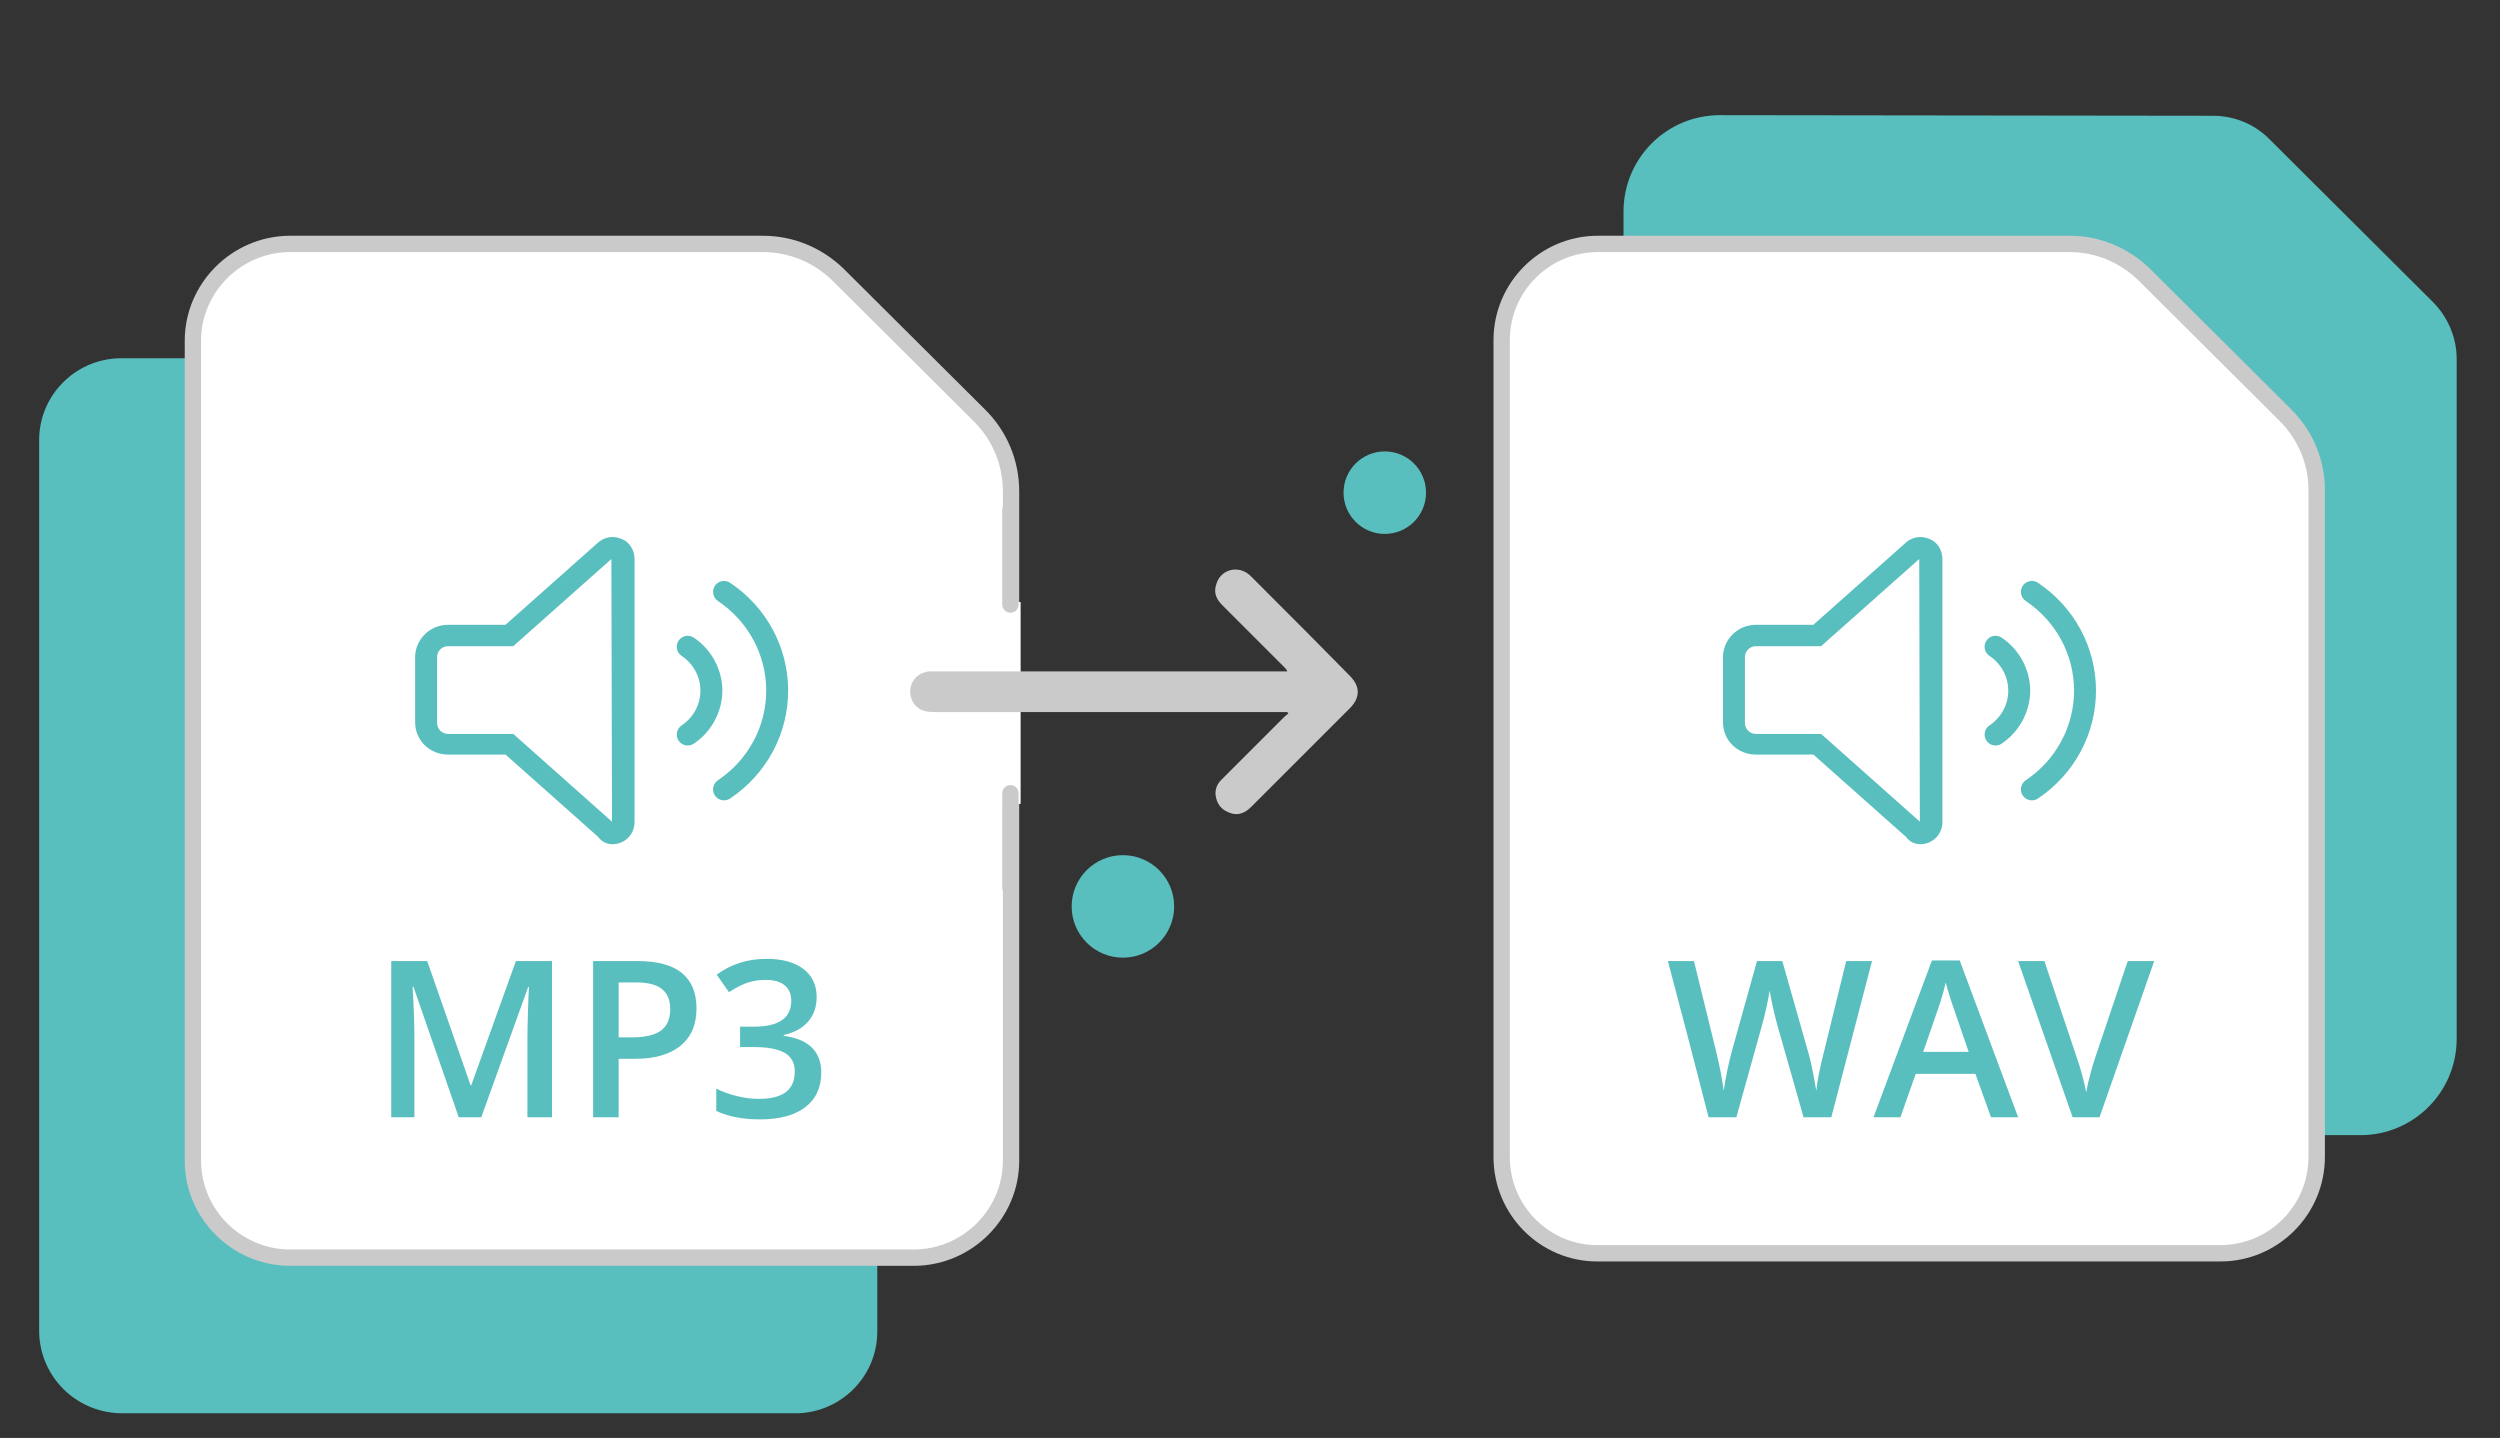 <?xml version="1.0" encoding="utf-8"?>
<!-- Generator: Adobe Illustrator 16.0.2, SVG Export Plug-In . SVG Version: 6.00 Build 0)  -->
<!DOCTYPE svg PUBLIC "-//W3C//DTD SVG 1.1//EN" "http://www.w3.org/Graphics/SVG/1.1/DTD/svg11.dtd">
<svg version="1.1" id="Layer_1" xmlns="http://www.w3.org/2000/svg" xmlns:xlink="http://www.w3.org/1999/xlink" x="0px" y="0px"
	 width="612px" height="352px" viewBox="0 0 612 352" enable-background="new 0 0 612 352" xml:space="preserve">
<rect x="0" y="0" width="612" height="352" fill="#333333" stroke="none"/>
<g>
	<rect x="7.75" y="-9.6" fill="none" width="612" height="367.199"/>
	<path id="Path_101390" fill="#59BFBE" d="M421.003,28.191c-13.005,0-23.563,10.557-23.563,23.562l0,0v202.573
		c0,13.004,10.561,23.561,23.563,23.561h156.825c13.005,0,23.563-10.557,23.563-23.561V87.861c0-5.202-2.143-10.252-5.813-13.924
		l-40.086-39.933c-3.675-3.672-8.568-5.661-13.771-5.661L421.003,28.191L421.003,28.191z"/>
	<rect x="7.75" y="-9.6" fill="none" width="612" height="367.199"/>
	<path id="Path_101359" fill="#59BFBE" d="M214.759,107.445v218.791c-0.153,11.174-9.486,20.043-20.655,19.734H30.241
		c-11.169,0.154-20.349-8.563-20.655-19.734V107.445c0.153-11.17,9.486-20.043,20.655-19.736h163.863
		C205.273,87.402,214.453,96.275,214.759,107.445z"/>
	<path fill="#FFFFFF" d="M47.224,284.16V83.424c0-13.004,10.557-23.563,23.562-23.714H186.76c6.885,0,13.464,2.754,18.36,7.497
		l34.731,34.578c4.896,4.896,7.65,11.476,7.65,18.513V284.16c0,13.006-10.557,23.563-23.562,23.715H70.786
		C57.781,307.723,47.224,297.166,47.224,284.16z"/>
	<path fill="#CACACA" d="M223.939,309.875H70.786c-14.105-0.166-25.562-11.701-25.562-25.715V83.424
		c0-14.014,11.457-25.548,25.539-25.714h115.998c7.372,0,14.386,2.863,19.751,8.061l34.75,34.598
		c5.314,5.314,8.239,12.392,8.239,19.931V284.16c0,14.014-11.457,25.549-25.539,25.715
		C223.955,309.875,223.947,309.875,223.939,309.875z M70.786,61.709c-11.879,0.141-21.562,9.88-21.562,21.714V284.16
		c0,11.834,9.683,21.574,21.585,21.715h153.117c11.897-0.146,21.575-9.885,21.575-21.715V120.297c0-6.47-2.509-12.543-7.064-17.099
		l-34.728-34.575c-4.596-4.452-10.622-6.915-16.949-6.915L70.786,61.709L70.786,61.709z"/>
	<g>
		<g>
			<g>
				<g>
					<g>
						<g>
							<g>
								<g>
									<g>
										<g>
											<defs>
												<rect id="SVGID_1_" x="7.75" y="-9.6" width="612" height="367.199"/>
											</defs>
											<clipPath id="SVGID_2_">
												<use xlink:href="#SVGID_1_"  overflow="visible"/>
											</clipPath>
											
												<line id="Line_6856" clip-path="url(#SVGID_2_)" fill="none" stroke="#FFFFFF" stroke-width="5" x1="247.348" y1="147.379" x2="247.348" y2="196.797"/>
										</g>
									</g>
								</g>
							</g>
						</g>
					</g>
				</g>
			</g>
		</g>
	</g>
	<g>
		<g>
			<g>
				<g>
					<g>
						<g>
							<g>
								<g>
									<g>
										<g>
											<defs>
												<rect id="SVGID_3_" x="7.75" y="-9.6" width="612" height="367.199"/>
											</defs>
											<clipPath id="SVGID_4_">
												<use xlink:href="#SVGID_3_"  overflow="visible"/>
											</clipPath>
											
												<line id="Line_6857" clip-path="url(#SVGID_4_)" fill="none" stroke="#CACACA" stroke-width="4" stroke-linecap="round" x1="247.348" y1="194.195" x2="247.348" y2="217.299"/>
										</g>
									</g>
								</g>
							</g>
						</g>
					</g>
				</g>
			</g>
		</g>
	</g>
	<g>
		<g>
			<g>
				<g>
					<g>
						<g>
							<g>
								<g>
									<g>
										<g>
											<defs>
												<rect id="SVGID_5_" x="7.75" y="-9.6" width="612" height="367.199"/>
											</defs>
											<clipPath id="SVGID_6_">
												<use xlink:href="#SVGID_5_"  overflow="visible"/>
											</clipPath>
											
												<line id="Line_6858" clip-path="url(#SVGID_6_)" fill="none" stroke="#CACACA" stroke-width="4" stroke-linecap="round" x1="247.348" y1="124.887" x2="247.348" y2="147.99"/>
										</g>
									</g>
								</g>
							</g>
						</g>
					</g>
				</g>
			</g>
		</g>
	</g>
	<rect x="7.75" y="-9.6" fill="none" width="612" height="367.199"/>
	<g id="Path_101552">
		<path fill="#FFFFFF" d="M367.605,283.242V83.271c0-13.006,10.56-23.563,23.563-23.563h115.516c6.89,0,13.313,2.754,18.207,7.497
			l34.577,34.425c4.896,4.896,7.65,11.475,7.65,18.359v163.251c0,13.005-10.563,23.562-23.563,23.562H391.016
			C378.01,306.805,367.605,296.248,367.605,283.242z"/>
		<path fill="#CACACA" d="M543.557,308.805H391.016c-14.012,0-25.404-11.467-25.404-25.563V83.271
			c0-14.096,11.47-25.563,25.563-25.563h115.518c7.271,0,14.23,2.863,19.604,8.061l34.598,34.443
			c5.313,5.313,8.239,12.336,8.239,19.778v163.25C569.118,297.338,557.65,308.805,543.557,308.805z M391.168,61.709
			c-11.893,0-21.563,9.673-21.563,21.563v199.972c0,11.889,9.604,21.561,21.403,21.561H543.55c11.896,0,21.563-9.672,21.563-21.561
			V119.991c0-6.373-2.514-12.392-7.064-16.946l-34.574-34.42c-4.597-4.452-10.563-6.915-16.797-6.915H391.168L391.168,61.709z"/>
	</g>
	<rect x="7.75" y="-9.6" fill="none" width="612" height="367.199"/>
	<rect x="7.75" y="-9.6" fill="none" width="612" height="367.199"/>
	<rect x="7.75" y="-9.6" fill="none" width="612" height="367.199"/>
	<rect x="7.75" y="-9.6" fill="none" width="612" height="367.199"/>
	<circle fill="#59BFBE" cx="274.888" cy="221.89" r="12.546"/>
	<rect x="7.75" y="-9.6" fill="none" width="612" height="367.199"/>
	<circle fill="#59BFBE" cx="338.995" cy="120.604" r="10.098"/>
	<path fill="#CACACA" d="M315.127,174.307c-0.459,0-0.768,0-1.227,0c-28.458,0-57.066,0-85.524,0c-2.907,0-4.59-1.225-5.355-3.521
		c-0.918-3.213,1.224-6.12,4.437-6.426c0.459,0,0.918,0,1.377,0c28.305,0,56.61,0,84.915,0c0.459,0,0.766,0,1.377,0
		c-0.152-0.459-0.459-0.767-0.768-1.071c-5.047-5.049-10.098-10.099-15.146-15.146c-1.377-1.377-2.142-2.906-1.53-4.896
		c0.918-3.824,5.355-5.05,8.262-2.447c1.377,1.377,2.754,2.754,4.131,4.131c6.885,6.885,13.613,13.617,20.35,20.502
		c2.604,2.603,2.604,5.354,0,7.958c-8.104,8.106-16.219,16.217-24.175,24.172c-1.377,1.377-3.06,2.144-4.896,1.522
		c-1.989-0.604-3.213-1.836-3.672-3.819c-0.459-1.986,0.306-3.521,1.683-4.74c5.049-5.054,10.098-10.104,15.146-15.146
		c0.313-0.308,0.612-0.459,0.918-0.767C315.279,174.611,315.279,174.459,315.127,174.307z"/>
	<g>
		<path fill="#59BFBE" d="M152.186,131.943c-0.706-0.314-1.465-0.479-2.211-0.479c-1.288,0-2.568,0.469-3.571,1.358l-22.659,20.128
			h-14.058c-4.459,0-8.063,3.607-8.063,7.906v15.967c0,4.443,3.604,7.9,8.063,7.9h14.069l22.648,20.125
			c0.995,1.34,2.276,1.813,3.564,1.813c0.747,0,1.5-0.158,2.208-0.479c1.943-0.869,3.163-2.781,3.163-4.896v-64.451
			C155.341,134.728,154.117,132.658,152.186,131.943z M125.646,179.66h-15.959c-1.486,0-2.691-1.203-2.691-2.682v-16.112
			c0-1.479,1.205-2.681,2.691-2.681h15.959l24.02-21.34l0.153,64.301L125.646,179.66z"/>
		<path fill="#59BFBE" d="M178.736,142.666c-1.226-0.828-2.897-0.498-3.723,0.735c-0.826,1.229-0.497,2.903,0.735,3.726
			c7.405,4.957,11.823,13.16,11.823,21.941c0,8.777-4.423,16.986-11.828,21.938c-1.234,0.826-1.563,2.494-0.735,3.728
			c0.526,0.771,1.361,1.19,2.236,1.19c0.515,0,1.032-0.145,1.491-0.448c8.902-5.961,14.206-15.832,14.206-26.404
			C192.942,158.495,187.638,148.621,178.736,142.666z"/>
		<path fill="#59BFBE" d="M169.845,156.092c-1.231-0.825-2.902-0.496-3.728,0.742c-0.821,1.232-0.499,2.896,0.74,3.722
			c2.887,1.934,4.604,5.103,4.604,8.517c0,3.404-1.722,6.578-4.598,8.508c-1.236,0.824-1.562,2.494-0.738,3.729
			c0.515,0.772,1.373,1.19,2.224,1.19c0.517,0,1.032-0.146,1.496-0.453c4.383-2.924,6.989-7.922,6.989-12.975
			C176.832,164.012,174.226,159.012,169.845,156.092z"/>
	</g>
	<g>
		<path fill="#59BFBE" d="M472.348,131.943c-0.707-0.314-1.465-0.479-2.211-0.479c-1.289,0-2.568,0.469-3.572,1.358l-22.658,20.128
			h-14.059c-4.459,0-8.063,3.607-8.063,7.906v15.967c0,4.443,3.604,7.9,8.063,7.9h14.069l22.647,20.125
			c0.996,1.34,2.277,1.813,3.564,1.813c0.747,0,1.5-0.158,2.208-0.479c1.943-0.869,3.163-2.781,3.163-4.896v-64.451
			C475.502,134.728,474.278,132.658,472.348,131.943z M445.807,179.66h-15.959c-1.485,0-2.69-1.203-2.69-2.682v-16.112
			c0-1.479,1.205-2.681,2.69-2.681h15.959l24.021-21.34l0.153,64.301L445.807,179.66z"/>
		<path fill="#59BFBE" d="M498.896,142.666c-1.226-0.828-2.896-0.498-3.723,0.735c-0.826,1.229-0.496,2.903,0.735,3.726
			c7.405,4.957,11.823,13.16,11.823,21.941c0,8.777-4.424,16.986-11.828,21.938c-1.234,0.826-1.563,2.494-0.735,3.728
			c0.526,0.771,1.361,1.19,2.236,1.19c0.515,0,1.032-0.145,1.491-0.448c8.902-5.961,14.205-15.832,14.205-26.404
			C513.104,158.495,507.799,148.621,498.896,142.666z"/>
		<path fill="#59BFBE" d="M490.006,156.092c-1.23-0.825-2.902-0.496-3.728,0.742c-0.821,1.232-0.499,2.896,0.739,3.722
			c2.888,1.934,4.604,5.103,4.604,8.517c0,3.404-1.722,6.578-4.599,8.508c-1.235,0.824-1.562,2.494-0.737,3.729
			c0.515,0.772,1.373,1.19,2.224,1.19c0.518,0,1.032-0.146,1.496-0.453c4.383-2.924,6.989-7.922,6.989-12.975
			C496.993,164.012,494.387,159.012,490.006,156.092z"/>
	</g>
	<g enable-background="new    ">
		<path fill="#59BFBE" d="M112.3,273.501l-11.086-31.926h-0.209c0.296,4.741,0.444,9.187,0.444,13.335v18.591h-5.674v-38.228h8.812
			l10.616,30.409h0.157l10.93-30.409h8.838v38.228h-6.014v-18.904c0-1.9,0.048-4.376,0.144-7.426
			c0.096-3.051,0.179-4.898,0.249-5.544h-0.209l-11.479,31.874H112.3z"/>
		<path fill="#59BFBE" d="M170.504,246.831c0,3.991-1.308,7.051-3.922,9.178s-6.336,3.189-11.165,3.189h-3.974v14.303h-6.25v-38.228
			h11.008c4.776,0,8.354,0.977,10.733,2.929S170.504,243.03,170.504,246.831z M151.442,253.942h3.32c3.208,0,5.561-0.558,7.06-1.673
			c1.499-1.115,2.249-2.859,2.249-5.229c0-2.196-0.671-3.835-2.013-4.916c-1.343-1.081-3.435-1.621-6.275-1.621h-4.34V253.942z"/>
		<path fill="#59BFBE" d="M199.92,244.059c0,2.424-0.706,4.441-2.118,6.054c-1.412,1.612-3.399,2.697-5.962,3.255v0.209
			c3.068,0.384,5.369,1.339,6.903,2.863c1.534,1.525,2.301,3.553,2.301,6.079c0,3.679-1.299,6.516-3.896,8.512
			c-2.598,1.996-6.293,2.994-11.086,2.994c-4.236,0-7.81-0.688-10.721-2.066v-5.465c1.621,0.803,3.338,1.421,5.151,1.856
			c1.813,0.437,3.556,0.654,5.229,0.654c2.963,0,5.177-0.55,6.641-1.647c1.464-1.099,2.197-2.798,2.197-5.099
			c0-2.04-0.811-3.539-2.432-4.498c-1.621-0.958-4.166-1.438-7.635-1.438h-3.321v-4.994h3.373c6.101,0,9.151-2.109,9.151-6.328
			c0-1.638-0.532-2.902-1.595-3.791c-1.063-0.889-2.632-1.334-4.707-1.334c-1.447,0-2.842,0.205-4.184,0.615
			c-1.343,0.409-2.929,1.207-4.759,2.392l-3.007-4.288c3.503-2.579,7.574-3.869,12.21-3.869c3.853,0,6.859,0.828,9.021,2.483
			C198.839,238.864,199.92,241.148,199.92,244.059z"/>
	</g>
	<g enable-background="new    ">
		<path fill="#59BFBE" d="M448.308,273.501h-6.798l-6.484-22.801c-0.279-0.993-0.628-2.427-1.047-4.301
			c-0.418-1.874-0.671-3.177-0.758-3.909c-0.175,1.115-0.457,2.563-0.85,4.341c-0.393,1.777-0.719,3.103-0.98,3.974l-6.328,22.696
			h-6.799l-4.941-19.14l-5.02-19.088h6.379l5.465,22.277c0.854,3.574,1.465,6.729,1.83,9.466c0.192-1.481,0.48-3.138,0.863-4.968
			c0.383-1.831,0.732-3.313,1.046-4.445l6.224-22.33h6.197l6.379,22.435c0.61,2.074,1.256,5.177,1.936,9.309
			c0.262-2.493,0.889-5.665,1.883-9.518l5.438-22.226h6.327L448.308,273.501z"/>
		<path fill="#59BFBE" d="M487.398,273.501l-3.818-10.616h-14.616l-3.739,10.616h-6.589l14.303-38.385h6.798l14.303,38.385H487.398z
			 M481.934,257.499l-3.582-10.407c-0.262-0.696-0.624-1.795-1.086-3.294s-0.78-2.598-0.954-3.295
			c-0.471,2.145-1.159,4.488-2.065,7.033l-3.451,9.963H481.934z"/>
		<path fill="#59BFBE" d="M520.867,235.273h6.484l-13.388,38.228h-6.589l-13.336-38.228h6.433l7.976,23.768
			c0.418,1.134,0.862,2.594,1.333,4.38c0.471,1.787,0.775,3.116,0.915,3.987c0.227-1.324,0.575-2.858,1.046-4.602
			s0.854-3.033,1.151-3.87L520.867,235.273z"/>
	</g>
</g>
</svg>
